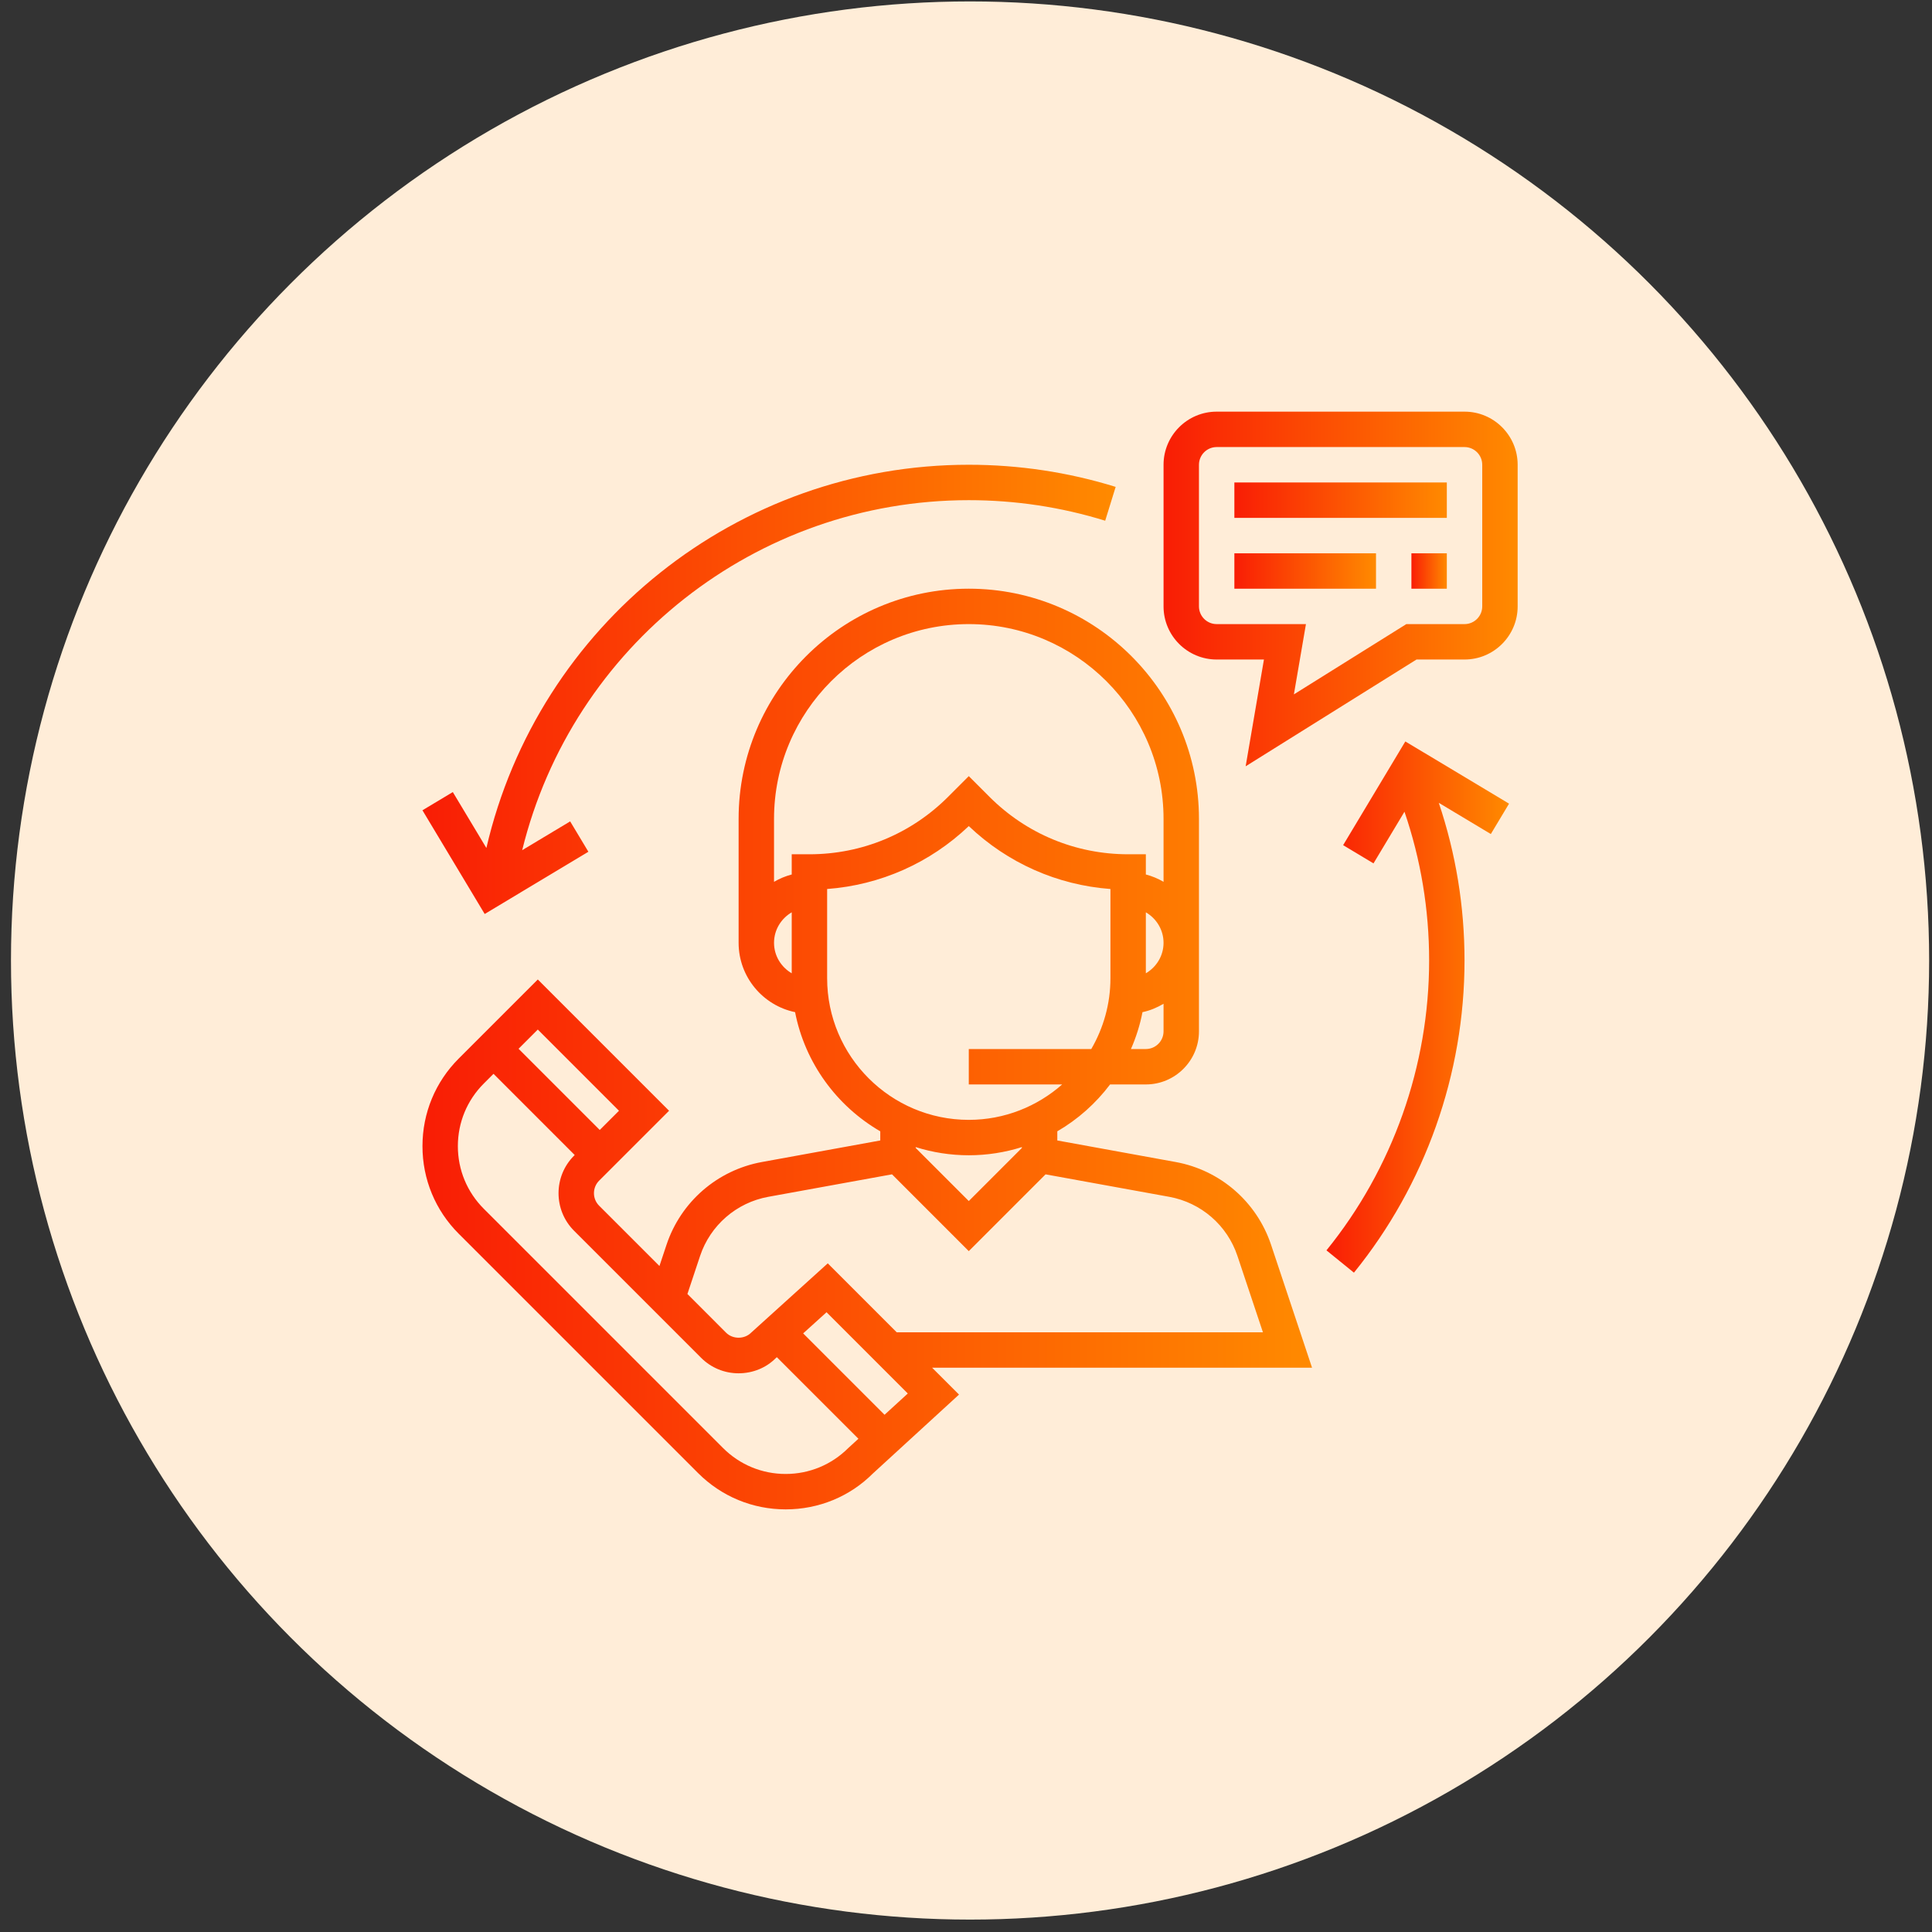 <svg xmlns="http://www.w3.org/2000/svg" width="88" height="88" viewBox="0 0 88 88" fill="none"><rect x="0" y="0" width="88" height="88" fill="#333333" stroke="none"/><circle cx="44.185" cy="43.75" r="43.685" fill="#FFEDD8"></circle><g clip-path="url(#clip0_140_10940)"><path d="M59.762 62.298L57.895 56.697C57.242 54.741 55.578 53.297 53.549 52.928L48.159 51.947V51.53C49.097 50.985 49.913 50.257 50.563 49.395H52.192C53.525 49.395 54.611 48.31 54.611 46.976V37.298C54.611 31.518 49.908 26.814 44.127 26.814C38.346 26.814 33.643 31.518 33.643 37.298V42.944C33.643 44.498 34.749 45.799 36.215 46.102C36.667 48.42 38.116 50.381 40.095 51.53V51.947L34.705 52.928C32.676 53.297 31.011 54.741 30.359 56.697L30.037 57.665L27.29 54.919C26.975 54.604 26.975 54.092 27.29 53.777L30.475 50.593L24.496 44.614L20.896 48.214C19.83 49.28 19.243 50.697 19.243 52.206C19.243 53.714 19.83 55.131 20.896 56.197L31.796 67.096C32.862 68.162 34.279 68.75 35.788 68.75C37.296 68.75 38.712 68.162 39.754 67.12L43.682 63.521L42.457 62.298H59.762ZM52.998 46.976C52.998 47.421 52.636 47.782 52.192 47.782H51.513C51.747 47.249 51.925 46.687 52.039 46.102C52.384 46.031 52.702 45.894 52.998 45.721V46.976ZM52.192 44.332V41.555C52.671 41.835 52.998 42.349 52.998 42.944C52.998 43.538 52.671 44.052 52.192 44.332ZM36.062 44.332C35.583 44.052 35.256 43.538 35.256 42.944C35.256 42.349 35.583 41.835 36.062 41.555V44.332ZM36.062 38.911V39.832C35.775 39.907 35.506 40.02 35.256 40.166V37.298C35.256 32.407 39.236 28.427 44.127 28.427C49.018 28.427 52.998 32.407 52.998 37.298V40.166C52.748 40.02 52.479 39.906 52.192 39.832V38.911H51.385C49 38.911 46.758 37.982 45.071 36.296L44.127 35.352L43.183 36.296C41.496 37.982 39.254 38.911 36.869 38.911H36.062ZM37.675 44.556V40.493C40.097 40.311 42.355 39.312 44.127 37.627C45.899 39.312 48.157 40.312 50.579 40.493V44.556C50.579 45.732 50.258 46.832 49.706 47.782H44.127V49.395H48.38C47.243 50.396 45.757 51.008 44.127 51.008C40.57 51.008 37.675 48.114 37.675 44.556ZM46.546 52.249V52.287L44.127 54.706L41.708 52.287V52.249C42.472 52.489 43.284 52.621 44.127 52.621C44.97 52.621 45.782 52.489 46.546 52.249ZM31.888 57.206C32.354 55.81 33.543 54.778 34.992 54.514L40.63 53.489L44.127 56.987L47.624 53.49L53.26 54.514C54.709 54.779 55.899 55.81 56.364 57.207L57.525 60.685H40.844L37.703 57.544L34.212 60.702C33.908 61.007 33.377 61.007 33.072 60.702L31.311 58.94L31.888 57.206ZM24.496 46.894L28.194 50.593L27.318 51.468L23.62 47.77L24.496 46.894ZM38.637 65.957C37.875 66.717 36.862 67.137 35.786 67.137C34.709 67.137 33.696 66.717 32.934 65.956L22.035 55.057C21.274 54.296 20.855 53.283 20.855 52.206C20.855 51.129 21.274 50.116 22.035 49.355L22.479 48.911L26.177 52.61L26.148 52.639C25.205 53.582 25.205 55.117 26.148 56.06L31.931 61.843C32.388 62.3 32.996 62.552 33.642 62.552C34.289 62.552 34.896 62.301 35.324 61.872L35.384 61.818L39.1 65.533L38.637 65.957ZM40.29 64.441L36.583 60.734L37.648 59.771L41.349 63.472L40.29 64.441Z" fill="url(#paint0_linear_140_10940)"></path><path d="M66.708 18.75H55.417C54.084 18.75 52.998 19.835 52.998 21.169V27.621C52.998 28.955 54.084 30.04 55.417 30.04H57.571L56.738 34.904L64.52 30.04H66.708C68.042 30.04 69.127 28.955 69.127 27.621V21.169C69.127 19.835 68.042 18.75 66.708 18.75ZM67.514 27.621C67.514 28.065 67.152 28.427 66.708 28.427H64.057L58.935 31.628L59.484 28.427H55.417C54.973 28.427 54.611 28.065 54.611 27.621V21.169C54.611 20.725 54.973 20.363 55.417 20.363H66.708C67.152 20.363 67.514 20.725 67.514 21.169V27.621Z" fill="url(#paint1_linear_140_10940)"></path><path d="M65.901 21.976H56.224V23.589H65.901V21.976Z" fill="url(#paint2_linear_140_10940)"></path><path d="M62.675 25.202H56.224V26.815H62.675V25.202Z" fill="url(#paint3_linear_140_10940)"></path><path d="M65.901 25.202H64.288V26.815H65.901V25.202Z" fill="url(#paint4_linear_140_10940)"></path><path d="M44.127 21.169C33.59 21.169 24.513 28.458 22.154 38.625L20.625 36.078L19.242 36.907L22.077 41.631L26.8 38.796L25.97 37.413L23.785 38.724C26.07 29.424 34.434 22.782 44.127 22.782C46.245 22.782 48.336 23.097 50.34 23.718L50.817 22.177C48.658 21.508 46.407 21.169 44.127 21.169Z" fill="url(#paint5_linear_140_10940)"></path><path d="M68.735 36.606L64.011 33.772L61.178 38.496L62.561 39.326L63.972 36.973C64.715 39.147 65.095 41.42 65.095 43.75C65.095 48.546 63.433 53.235 60.418 56.952L61.67 57.968C64.919 53.965 66.707 48.914 66.707 43.75C66.707 41.283 66.31 38.874 65.535 36.568L67.905 37.989L68.735 36.606Z" fill="url(#paint6_linear_140_10940)"></path></g><defs><linearGradient id="paint0_linear_140_10940" x1="19.243" y1="47.782" x2="59.762" y2="47.782" gradientUnits="userSpaceOnUse"><stop stop-color="#F91D05"></stop><stop offset="1" stop-color="#FF8A00"></stop></linearGradient><linearGradient id="paint1_linear_140_10940" x1="52.998" y1="26.827" x2="69.127" y2="26.827" gradientUnits="userSpaceOnUse"><stop stop-color="#F91D05"></stop><stop offset="1" stop-color="#FF8A00"></stop></linearGradient><linearGradient id="paint2_linear_140_10940" x1="56.224" y1="22.782" x2="65.901" y2="22.782" gradientUnits="userSpaceOnUse"><stop stop-color="#F91D05"></stop><stop offset="1" stop-color="#FF8A00"></stop></linearGradient><linearGradient id="paint3_linear_140_10940" x1="56.224" y1="26.008" x2="62.675" y2="26.008" gradientUnits="userSpaceOnUse"><stop stop-color="#F91D05"></stop><stop offset="1" stop-color="#FF8A00"></stop></linearGradient><linearGradient id="paint4_linear_140_10940" x1="64.288" y1="26.008" x2="65.901" y2="26.008" gradientUnits="userSpaceOnUse"><stop stop-color="#F91D05"></stop><stop offset="1" stop-color="#FF8A00"></stop></linearGradient><linearGradient id="paint5_linear_140_10940" x1="19.242" y1="31.4" x2="50.817" y2="31.4" gradientUnits="userSpaceOnUse"><stop stop-color="#F91D05"></stop><stop offset="1" stop-color="#FF8A00"></stop></linearGradient><linearGradient id="paint6_linear_140_10940" x1="60.418" y1="45.87" x2="68.735" y2="45.87" gradientUnits="userSpaceOnUse"><stop stop-color="#F91D05"></stop><stop offset="1" stop-color="#FF8A00"></stop></linearGradient><clipPath id="clip0_140_10940"><rect width="50" height="50" fill="white" transform="translate(19.185 18.75)"></rect></clipPath></defs></svg>
